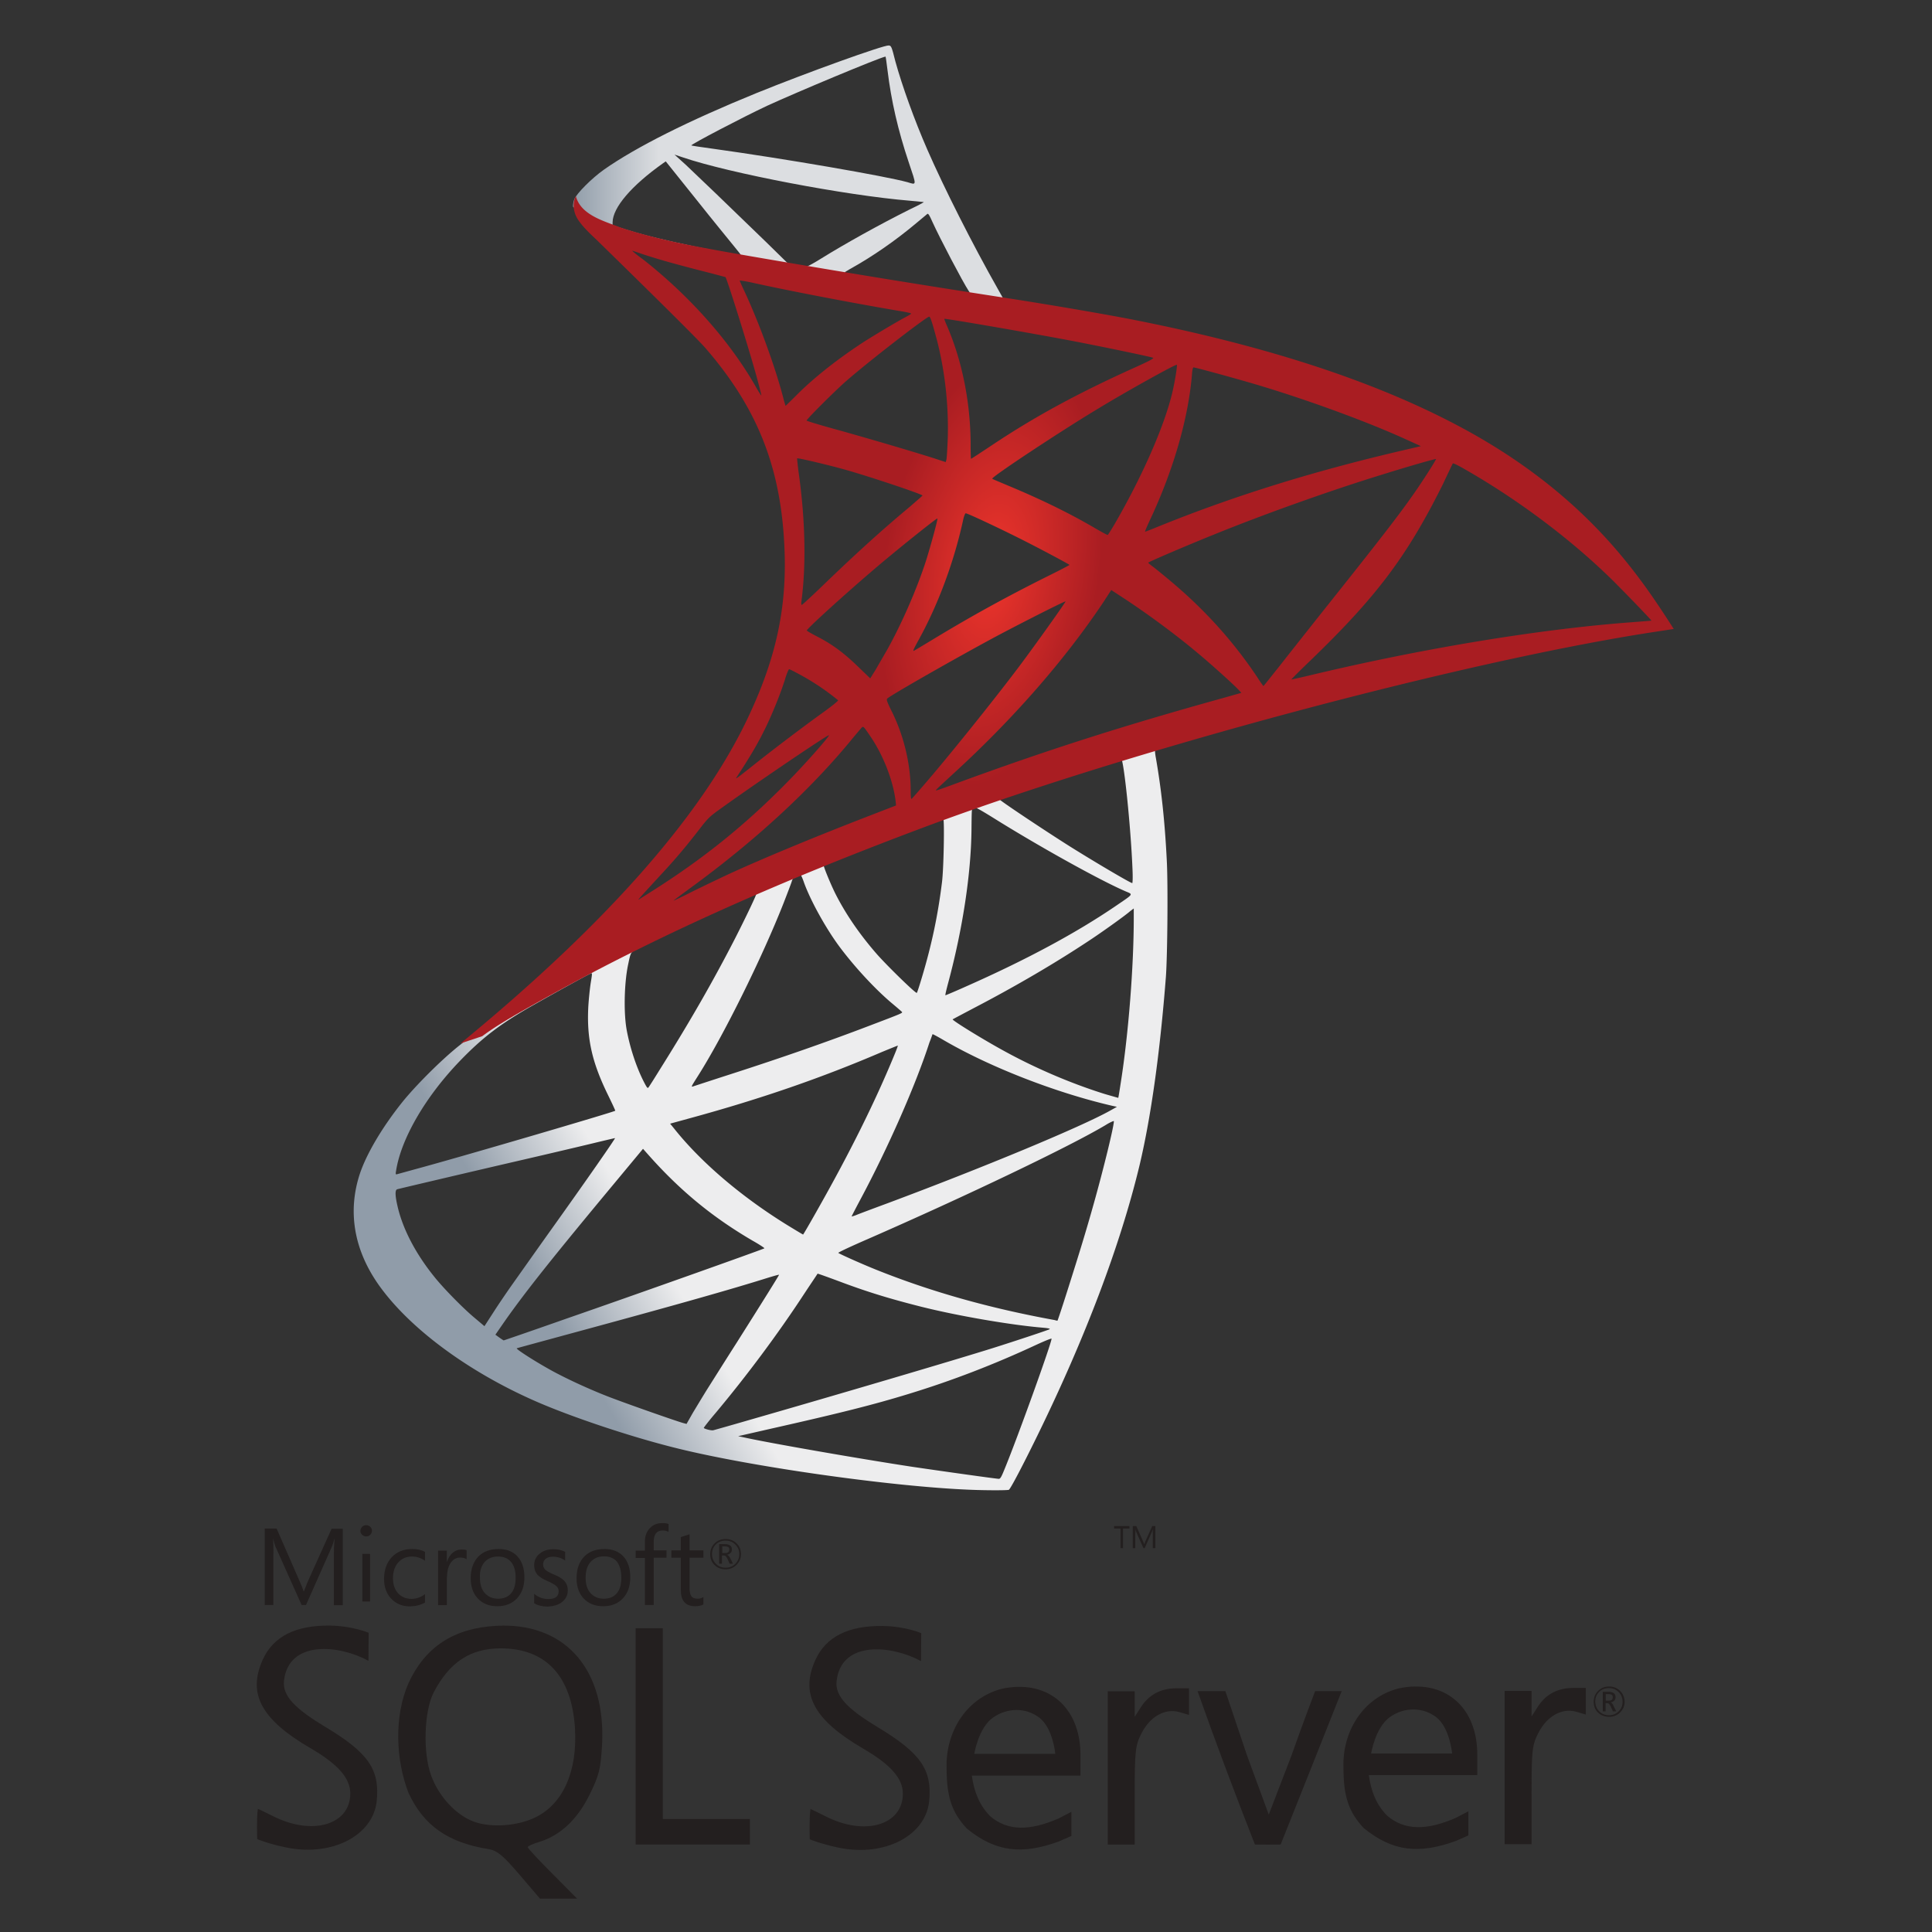 <svg viewBox="0 0 500 500" xmlns="http://www.w3.org/2000/svg">
  <rect x="0" y="0" width="500" height="500" fill="#333333" stroke="none"/>
  <defs></defs>
  <g transform="matrix(0.261, 0, 0, 0.261, -60.984, -26.185)">
    <linearGradient id="a" gradientUnits="userSpaceOnUse" x1="-2901.952" y1="923.573" x2="-2061.249" y2="1420.331" gradientTransform="matrix(.123 0 0 -.123 1158.33 1550.273)">
      <stop offset="0" stop-color="#909ca9"></stop>
      <stop offset="1" stop-color="#ededee"></stop>
    </linearGradient>
    <path fill="url(#a)" d="M1410.773 814.195l-286.9 93.683-249.599 110.161-69.829 18.435c-17.784 16.916-36.431 34.049-56.599 51.397-22.119 19.082-42.72 36.433-58.553 49.008-17.564 13.88-43.587 39.902-56.814 56.38-19.735 24.721-35.348 50.96-42.071 71.13-11.928 36.433-6.07 73.297 16.916 107.346 29.492 43.369 88.261 87.606 156.785 117.749 34.916 15.4 93.683 35.132 137.92 46.19 73.512 18.651 215.771 38.819 294.054 41.857 15.828.65 37.082.65 37.947 0 1.737-1.088 13.881-24.289 27.979-53.129 48.142-98.238 82.838-190.402 101.703-269.119 11.276-47.706 20.166-111.246 26.019-186.492 1.521-21.036 2.169-91.514.868-115.37-1.953-39.033-5.423-70.692-10.84-101.703-.868-4.555-1.088-8.676-.652-8.892.865-.65 3.467-1.517 38.815-11.712l-7.153-16.912v-.005h.004zm-65.49 38.386c2.602 0 9.539 66.573 11.273 108.646.436 8.89.216 14.745-.216 14.745-1.733 0-36.649-20.599-61.583-36.212-21.687-13.663-62.888-40.988-69.393-46.192-2.173-1.517-1.957-1.733 15.828-7.807 30.14-10.194 101.706-33.18 104.091-33.18zm-146.161 48.143c1.953 0 6.937 2.816 18.865 10.191 44.671 27.974 105.393 61.805 131.415 73.083 8.022 3.469 8.887 2.166-9.542 14.746-39.468 26.889-88.697 53.344-148.983 80.018-10.624 4.771-19.514 8.456-19.73 8.456-.432 0 .865-5.418 2.598-11.925 14.53-54.001 22.772-108.647 23.208-152.452.216-21.687.216-21.687 2.169-22.334-.436.217-.22.217 0 .217zm-30.142 11.492c1.297 1.299.432 49.877-1.304 63.104-3.903 31.662-9.975 61.153-19.947 94.335-2.386 8.018-4.558 14.745-4.987 15.177-.872 1.083-30.581-27.975-40.339-39.251-16.916-19.518-30.141-39.035-39.9-58.117-4.988-9.759-12.793-28.84-12.144-29.492 3.469-2.385 117.753-46.622 118.621-45.756zm-141.826 55.731c.216 0 .432 0 .652.216.432.434 1.953 3.905 3.254 7.807 6.937 18.867 22.548 46.624 35.997 64.407 14.746 19.518 34.048 40.334 50.091 53.996 5.207 4.337 9.975 8.456 10.624 9.108 1.304 1.302 1.737 1.083-33.612 14.53-40.981 15.613-85.656 31.226-136.835 47.706a6825.474 6825.474 0 0 0-36.643 11.928c-1.955.652-1.303-.434 4.335-9.323 25.371-39.686 63.97-117.536 85.657-172.618 3.687-9.542 7.373-19.082 8.025-21.251.868-3.038 1.95-4.121 4.768-5.64 1.518-.43 3.038-.866 3.687-.866zm-43.367 17.999c.649.436-10.411 23.637-21.254 44.889-21.036 40.985-44.022 81.323-74.815 130.331-5.204 8.456-10.19 16.265-10.842 17.132-1.083 1.519-1.519 1.083-4.988-5.638-7.373-14.53-13.447-33.181-16.699-50.313-3.254-16.916-2.602-46.406 1.086-64.621 2.816-13.444 2.602-13.227 9.107-16.481 27.757-14.095 117.537-56.166 118.405-55.299zm374.073 15.182v9.107c0 48.359-5.204 114.716-12.797 163.077-1.301 8.456-2.389 15.393-2.602 15.613 0 0-6.288-1.733-13.661-3.905-32.527-10.193-67.875-25.156-99.754-42.718-21.038-11.494-51.612-30.363-50.743-31.231.213-.215 9.323-4.986 19.947-10.625 42.509-22.118 83.274-45.972 118.622-69.609 13.229-8.892 33.176-23.202 37.518-27.107l3.47-2.602zm-537.802 64.185c.867 0 .65 1.735-.651 9.542-.868 5.64-1.951 16.049-2.382 23.202-1.739 31.662 3.469 55.084 19.082 87.177 4.337 8.892 7.809 16.265 7.589 16.48-1.519 1.303-145.074 43.375-190.183 55.734-13.444 3.685-25.152 6.939-26.024 7.153-1.515.436-1.733.22-1.083-3.47 4.987-31.875 29.276-73.512 63.104-108.644 22.554-23.419 40.554-37.08 71.347-54.648 22.119-12.575 56.165-31.439 58.767-32.309.002-.217.218-.217.434-.217zm338.295 60.503c.216-.216 5.42 2.605 11.708 6.29 46.408 26.891 111.03 51.83 166.108 64.623l4.991 1.086-6.941 3.899c-28.84 16.049-123.606 55.515-220.538 91.732-14.098 5.202-27.975 10.409-30.581 11.492-2.602 1.083-4.988 1.735-4.988 1.519 0-.22 3.906-7.809 8.89-17.132 27.107-50.744 54.433-112.547 68.311-155.485 1.739-4.12 2.82-7.805 3.04-8.024zm-34.48 11.278c.22.221-1.517 4.771-3.687 9.975-18.865 45.756-43.59 95.636-75.249 151.583-8.022 14.314-14.746 25.808-14.966 25.808-.213 0-6.721-3.906-14.527-8.676-45.976-28.192-86.743-62.888-113.414-96.501l-3.905-4.771 19.732-5.422c70.696-19.298 130.762-40.116 190.4-65.704 8.459-3.471 15.4-6.292 15.616-6.292zm214.253 74.815s.217.217 0 0c.216 4.988-10.844 49.661-19.953 81.969-7.589 27.107-14.098 48.361-26.022 85.874-5.204 16.485-9.755 30.143-9.975 30.143-.216 0-1.517-.216-2.818-.647-64.405-11.714-122.089-27.977-176.303-49.661-15.182-6.074-36.866-15.833-38.167-16.916-.432-.438 12.58-6.506 29.06-13.663 98.669-43.154 201.024-92.164 236.153-113.196 4.119-2.603 7.373-3.903 8.025-3.903zm-494.646 16.916c.434.432-27.107 40.118-65.709 94.114-13.444 18.867-29.057 40.985-34.911 49.225-5.856 8.241-14.746 21.253-19.734 29.06l-9.112 14.096-9.759-8.24c-11.494-9.544-31.442-29.927-40.333-41.204-18.651-23.201-31.226-47.706-36.214-70.04-2.386-10.411-2.386-15.618-.22-16.265 3.252-.867 61.153-14.53 115.37-27.11 30.143-6.937 65.054-15.177 77.632-18.213 12.579-3.041 22.774-5.423 22.99-5.423zm27.756 10.626l6.937 7.806c31.231 34.914 63.108 60.724 101.708 83.272 6.941 3.906 12.144 7.373 11.708 7.594-1.514 1.083-134.016 48.136-195.385 69.389-34.478 12.143-62.888 21.901-63.102 21.901-.216 0-2.169-1.299-4.341-2.818l-3.901-2.82 6.288-9.106c20.383-29.493 45.976-61.803 101.707-129.028l38.381-46.19zm173.053 123.822c.213-.215 9.755 3.252 21.464 7.594 28.195 10.624 50.527 17.345 80.456 24.936 36.866 9.326 90.211 18.434 121.657 21.035 4.771.432 7.373.868 6.505 1.519-1.521.868-33.395 11.494-56.816 18.867-37.302 11.708-151.149 45.32-243.962 71.995-17.132 4.987-31.879 9.108-32.746 9.323-2.166.436-9.325-1.519-9.325-2.386 0-.431 5.204-7.153 11.494-14.527 31.225-37.3 62.238-78.935 88.044-118.403 7.154-10.846 13.229-19.736 13.229-19.953zm-38.17 1.087c.216.216-15.179 24.936-42.066 67.439-11.496 17.999-24.291 38.383-28.846 45.54-4.337 6.939-10.842 17.784-14.527 23.854l-6.29 11.061-3.252-.868c-7.809-2.169-62.672-21.471-77.202-27.325-18-7.157-36.649-15.829-50.529-23.202-17.346-9.326-39.03-23.206-37.297-23.637.433-.216 30.143-8.243 65.922-17.999 94.984-25.809 147.678-40.77 182.161-51.612 6.29-1.952 11.71-3.471 11.926-3.251zm269.985 63.318h.216c.868 2.171-34.26 99.755-47.06 130.547-2.815 6.939-3.896 8.677-5.417 8.456-3.687-.213-54.646-7.37-85.66-11.925-53.994-8.24-144.641-24.073-167.409-29.275l-5.204-1.083 32.307-7.378c69.396-15.613 102.791-24.069 136.619-34.478 42.722-13.011 85.011-29.276 127.729-49.225 6.722-3.037 12.361-5.422 13.879-5.639z"></path>
    <linearGradient id="b" gradientUnits="userSpaceOnUse" x1="-2882.7" y1="10288.81" x2="-2206.249" y2="10288.81" gradientTransform="matrix(.123 0 0 -.123 1158.33 1550.273)">
      <stop offset="0" stop-color="#939fab"></stop>
      <stop offset="1" stop-color="#dcdee1"></stop>
    </linearGradient>
    <path fill="url(#b)" d="M1114.983 145.414c-4.771-.647-81.757 27.11-131.415 47.275-67.01 27.327-119.052 53.351-151.148 75.899-11.925 8.461-26.891 23.422-29.273 29.276-.867 2.169-1.303 4.771-1.303 7.373l29.06 27.541 69.175 22.119 164.594 29.493 188.228 32.312 1.953-16.264c-.649 0-1.085-.216-1.73-.216l-24.728-3.905-4.984-8.89c-25.59-45.107-53.781-101.056-70.261-138.789-12.793-29.276-24.938-63.102-31.662-87.391-3.687-14.746-4.119-15.613-6.501-15.829v-.005h-.005zm-3.474 11.063h.223c.213.214 1.081 6.29 1.95 13.442 3.683 30.364 10.411 59.635 21.035 91.297 8.022 23.855 8.022 22.555-1.301 19.734-22.119-6.07-121.221-23.202-193-33.177-11.494-1.519-21.253-3.036-21.253-3.252-.867-.867 51.827-28.41 75.031-39.25 29.709-13.665 111.246-47.711 117.315-48.794zm-209.047 97.15l8.461 2.816c45.97 15.616 161.551 37.736 225.31 42.94 7.154.651 13.229 1.303 13.442 1.303.216.216-5.852 3.469-13.661 7.154-30.79 15.397-64.621 34.264-88.042 48.794-6.937 4.335-13.229 7.807-14.094 7.807-.868 0-5.42-.868-10.191-1.519l-8.674-1.303-21.683-21.253c-38.167-37.08-68.094-65.704-79.588-76.549l-11.28-10.19zm-8.671 6.721l30.576 38.168c16.696 21.035 33.611 41.635 37.301 46.187 3.683 4.557 6.721 8.245 6.505 8.461-.868.65-44.236-7.809-67.226-13.011-23.637-5.423-33.395-8.025-47.924-12.577l-11.928-3.905v-3.038c.216-14.53 18.651-36.214 49.877-58.331l2.819-1.954zm259.791 52.046c.869 0 1.95 1.951 4.552 7.806 7.373 16.263 30.364 60.07 35.997 68.526 1.74 2.822 4.771 3.038-25.802-1.95-73.512-11.93-97.152-15.829-97.152-16.263 0-.216 2.169-1.735 4.988-3.254 22.771-12.575 45.756-28.624 66.142-45.756 4.988-4.121 9.542-8.024 10.407-8.676.216-.433.652-.649.868-.433z"></path>
    <radialGradient id="c" cx="-14217.448" cy="7277.705" r="898.12" gradientTransform="matrix(-.118 -.018 -.036 .237 -198.955 -1314.415)" gradientUnits="userSpaceOnUse">
      <stop offset="0" stop-color="#ee352c"></stop>
      <stop offset="1" stop-color="#a91d22"></stop>
    </radialGradient>
    <path fill="url(#c)" d="M804.66 294.828s-4.768 7.593-.215 18.87c2.822 6.937 11.061 15.393 20.384 24.069 0 0 96.5 94.114 108.211 107.561 53.344 61.585 76.549 122.305 78.718 206.012 1.301 53.78-8.894 101.054-34.264 155.919-45.106 98.453-140.307 207.098-287.117 327.67l21.472-7.157c13.878-10.411 32.745-21.467 76.982-45.756 102.137-55.952 217.071-107.346 358.028-160.258 202.971-76.335 536.715-165.681 726.676-194.736l19.737-3.038-3.038-4.771c-17.345-26.891-29.276-43.587-43.59-61.369-41.633-51.612-92.157-93.463-153.964-128.161-85.007-47.489-194.956-84.571-334.173-112.112-26.239-5.207-83.923-15.181-130.763-22.337-99.321-15.393-163.51-26.021-234.203-38.165-25.37-4.339-63.323-10.843-88.478-16.263-13.011-2.822-37.947-8.676-57.464-15.398-15.613-6.075-38.168-12.147-42.939-30.58zm55.952 54.216c.214-.214 3.683 1.083 8.24 2.602 8.24 2.816 18.865 6.07 31.446 9.542a1599.47 1599.47 0 0 0 28.624 7.589c13.011 3.251 23.852 6.288 24.068 6.288 1.521 1.519 23.424 71.558 30.797 98.449 2.815 10.195 4.988 18.867 4.771 18.867-.223.22-2.605-3.469-5.423-8.456-25.373-44.673-65.491-89.995-111.899-126.428-6.069-4.333-10.624-8.237-10.624-8.453zm106.692 29.492c1.085 0 5.856.651 11.708 1.951 36.866 8.24 103.008 20.818 145.293 27.975 7.157 1.083 12.797 2.387 12.797 2.818 0 .436-2.605 1.951-5.859 3.688-7.153 3.685-35.997 20.815-45.536 27.322-24.073 16.047-45.756 33.395-61.371 49.008-6.288 6.29-11.712 11.494-11.712 11.494s-1.297-3.685-2.386-8.242c-7.802-30.143-24.069-74.816-38.815-106.258-2.386-4.986-4.339-9.541-4.339-9.973 0 .433 0 .217.22.217zm187.795 35.781c1.301.432 3.47 7.806 7.806 24.069 8.025 31.446 11.712 66.576 10.411 99.321-.436 9.108-.868 17.564-1.304 18.651l-.649 2.166-11.276-3.685c-23.204-7.373-60.935-18.435-93.245-27.541-18.436-4.988-33.395-9.542-33.395-9.975 0-1.303 26.891-28.192 38.383-38.383 21.898-19.303 81.316-65.275 83.269-64.623zm14.963 2.166c.652-.647 89.779 14.746 130.331 22.554 30.145 5.854 73.948 14.963 76.549 16.049 1.301.432-3.254 3.034-17.784 9.539-57.248 25.808-99.754 49.008-142.036 77.202-11.06 7.373-20.386 13.444-20.602 13.444-.216 0-.433-6.287-.433-13.878 0-41.201-8.241-82.838-23.424-117.968-1.517-3.47-2.818-6.722-2.601-6.942zm230.516 45.542c.652.65-2.169 18.217-4.771 28.624-7.806 32.312-28.84 80.24-54.643 125.343-4.558 8.024-8.677 14.53-9.114 14.746-.429.216-6.285-3.038-13.009-6.941-25.154-14.746-53.778-28.624-85.007-41.637-8.671-3.685-16.263-6.723-16.48-7.153-1.521-1.303 68.308-47.493 105.174-69.612 29.276-17.781 76.982-44.239 77.85-43.37zm16.48 2.601c1.953 0 41.421 10.844 62.019 16.916 50.963 15.181 109.512 36.648 147.679 53.996l15.828 7.159-11.056 2.6c-93.245 21.467-173.049 46.192-250.034 77.418-6.289 2.602-11.928 4.771-12.357 4.771-.436 0 1.733-4.987 4.552-11.061 23.204-49.225 38.167-100.62 41.85-144.427.221-4.121.867-7.372 1.519-7.372zm-392.938 90.213c.649-.652 30.793 6.506 47.057 11.056 24.721 6.942 77.198 24.505 77.198 25.808 0 .216-5.853 5.204-12.79 11.278-28.408 23.637-55.734 48.572-88.481 80.234-9.759 9.328-17.997 16.917-18.429 16.917-.436 0-.649-1.304-.436-3.038 4.987-36.433 3.906-83.272-3.034-130.763-.653-6.074-1.302-11.276-1.085-11.492zm633.433.652c.429.431-13.881 22.984-22.988 35.777-13.009 18.649-32.098 43.375-75.252 97.588-22.765 28.622-48.358 60.936-56.812 71.778-8.678 10.842-15.831 19.948-16.051 19.948-.216 0-3.031-3.901-6.069-8.671-24.289-36.433-53.349-68.311-87.829-96.935-6.505-5.423-13.658-11.278-16.044-13.013-2.386-1.734-4.339-3.469-4.339-3.685 0-.649 36.862-16.483 64.841-27.757 49.01-19.952 115.794-43.805 165.892-59.203 26.24-8.239 54.215-16.263 54.651-15.827zm16.696 4.334c.865-.215 6.072 2.387 12.361 6.07 52.697 30.143 104.305 68.962 145.077 108.864 11.492 11.278 39.9 40.77 39.464 40.986 0 0-9.975.867-21.683 1.733-91.296 6.942-208.178 26.239-320.511 53.345-7.589 1.733-14.31 3.252-14.746 3.252-.429 0 8.025-8.456 18.653-18.647 65.922-63.538 96.067-103.656 131.628-175.22 4.986-10.623 9.325-19.731 9.757-20.383-.216 0-.216 0 0 0zm-482.936 49.446c3.038.647 31.229 13.88 52.48 24.503 19.517 9.755 48.794 25.372 50.311 26.671.216.216-10.195 5.638-22.984 11.928-40.772 20.384-75.684 39.682-112.118 61.802-10.408 6.29-19.082 11.497-19.298 11.497-.868 0-.652-.872 5.204-11.497 19.518-35.561 35.129-78.065 44.023-119.486.864-3.252 1.733-5.418 2.382-5.418zm-28.192 5.202c.652.652-6.721 27.323-11.273 41.853-8.894 27.541-23.856 62.02-38.383 88.043-3.474 6.069-8.677 14.961-11.496 19.948l-5.42 8.674-12.144-11.707c-14.094-13.663-25.59-22.12-40.333-29.712-5.859-3.033-10.411-5.638-10.411-6.069 0-1.735 37.082-35.347 65.49-59.635 20.383-17.566 63.321-52.045 63.97-51.395zm172.404 70.913l10.627 6.937c24.282 15.833 52.906 36.866 74.813 55.298 12.357 10.19 36.21 31.662 40.985 36.866l2.598 2.822-17.561 4.986c-99.321 27.538-176.087 52.043-265.649 85.007-9.975 3.685-18.433 6.721-19.085 6.721-1.297 0-2.385 1.083 19.954-19.519 57.251-52.691 107.992-110.812 145.726-167.411l7.592-11.707zm-45.324 11.276c.432.432-29.276 42.284-47.06 65.922-21.251 28.192-58.985 75.465-85.007 106.256-10.84 12.797-20.163 23.422-20.599 23.64-.652.216-.868-3.036-.868-8.024 0-26.242-6.721-54.216-18.433-78.068-4.988-9.975-5.856-12.361-4.768-13.444 4.119-3.688 67.223-39.686 107.123-61.153 26.89-14.312 68.956-35.563 69.612-35.129zm-274.107 67.225c.652 0 5.64 2.6 11.279 5.638 13.878 7.589 26.239 16.046 37.298 25.156.432.432-5.204 4.988-12.577 10.406-20.602 14.746-51.828 38.385-70.041 52.915-19.088 15.18-19.734 15.613-17.568 12.361 14.314-21.903 21.467-34.264 29.06-50.093 6.721-14.094 13.442-30.793 18.213-45.323 1.734-6.289 3.904-11.06 4.336-11.06zm73.083 57.248c1.081-.214 2.386 1.735 8.238 10.411 12.361 18.429 21.903 43.154 24.292 63.104l.429 4.339-29.705 11.494c-53.133 20.599-102.139 40.985-135.322 56.162-9.322 4.339-25.587 12.144-36.211 17.352-10.627 5.418-19.301 9.539-19.301 9.323s6.721-5.204 14.961-11.278c64.844-47.055 121.007-98.669 163.076-150.279 4.555-5.423 8.677-10.411 9.107-10.627l.436-.001zm-33.612 8.242c.868.867-23.853 28.84-40.768 45.971-41.853 42.723-83.273 76.12-134.669 108.649-6.505 4.119-12.359 7.804-13.011 8.24-1.519.867.432-1.303 22.986-25.808 14.314-15.397 25.155-28.408 37.516-44.453 8.24-10.624 9.759-12.143 21.688-20.604 31.878-22.987 105.39-72.864 106.258-71.995z"></path>
  </g>
  <path fill="#231F1F" d="M 130.097 420.713 C 129.552 420.713 129.006 420.764 128.466 420.764 C 117.456 421.351 110.03 426.197 105.688 435.659 C 101.975 444.217 102.381 455.403 105.73 464.013 C 109.625 472.426 115.919 476.867 126.424 478.544 C 128.648 478.908 130.138 480.128 134.444 485.155 L 139.74 491.361 L 149.348 491.361 L 142.96 484.921 C 139.429 481.389 136.572 478.315 136.572 478.045 C 136.572 477.775 137.923 477.183 139.559 476.685 C 144.949 475.053 149.425 470.889 152.557 464.506 C 155.091 459.381 155.455 457.797 155.819 451.42 C 156.769 432.439 146.761 420.571 130.096 420.707 L 130.097 420.713 Z M 138.52 470.35 C 133.846 472.614 127.059 473.065 122.629 471.44 C 118.048 469.758 113.613 465 111.619 459.615 C 109.401 453.726 109.718 442.862 112.252 437.97 C 116.329 430.18 121.72 426.597 129.598 426.597 C 141.283 426.597 147.93 433.753 148.797 447.203 C 149.483 458.432 145.723 466.854 138.525 470.345 L 138.52 470.35 Z M 304.486 436.925 C 300.456 436.925 297.371 438.556 295.293 441.77 L 293.662 444.316 L 293.662 437.699 L 286.688 437.699 L 286.688 477.376 L 293.659 477.376 L 293.659 464.694 C 293.659 453.097 293.803 451.742 295.423 448.568 C 297.656 444.217 301.499 442.047 305.213 443.085 L 307.705 443.812 L 307.705 436.936 L 304.486 436.936 L 304.486 436.925 Z M 263.511 436.562 C 262.145 436.562 260.696 436.744 259.253 437.061 C 249.92 439.502 244.659 448.434 244.981 457.626 C 244.981 465.322 246.477 469.17 250.19 473.206 C 257.799 479.448 264.679 479.947 273.965 476.597 C 275.549 475.922 277.273 475.143 277.273 475.143 L 277.273 468.901 L 273.965 470.615 C 266.45 473.886 260.79 473.886 256.255 470.033 C 253.364 467.088 252.09 463.556 251.504 459.528 L 279.625 459.528 L 279.625 454.177 C 279.625 443.272 273.061 436.386 263.506 436.562 L 263.511 436.562 Z M 252.137 453.959 C 252.137 453.959 253.176 447.157 257.029 444.486 C 258.884 443.178 261.013 442.545 263.095 442.545 C 265.183 442.545 267.265 443.219 268.985 444.534 C 272.517 447.25 273.108 453.908 273.108 453.908 L 252.138 453.908 L 252.138 453.959 L 252.137 453.959 Z M 83.996 446.803 C 76.435 442.223 73.08 438.919 73.49 435.025 C 74.664 424.249 87.98 425.739 95.354 429.816 L 95.406 422.567 C 95.406 422.567 91.329 420.801 85.487 420.707 C 76.522 420.572 70.727 423.512 68.012 429.494 C 64.023 438.322 67.555 444.98 80.32 452.407 C 87.487 456.576 90.654 460.197 90.654 464.143 C 90.654 472.297 80.824 475.143 70.681 470.028 C 68.593 468.989 66.828 468.121 66.734 468.121 C 66.371 470.433 66.558 475.963 66.558 475.963 C 66.558 475.963 69.674 477.272 74.348 478.175 C 85.939 480.487 96.486 475.049 97.483 466.22 C 98.351 457.932 95.354 453.585 83.996 446.798 L 83.996 446.803 Z M 366.212 436.469 C 364.851 436.469 363.407 436.655 361.902 436.972 C 352.58 439.413 347.329 448.346 347.688 457.538 C 347.688 465.224 349.179 469.035 352.892 473.065 C 360.5 479.313 367.38 479.817 376.713 476.462 C 378.292 475.787 380.011 475.019 380.011 475.019 L 380.011 468.766 L 376.708 470.49 C 369.178 473.751 363.517 473.751 358.999 469.899 C 356.09 466.959 354.829 463.468 354.242 459.392 L 382.317 459.392 L 382.317 454.042 C 382.317 443.19 375.753 436.298 366.197 436.48 L 366.212 436.469 Z M 354.839 453.866 C 354.839 453.866 355.888 447.073 359.736 444.352 C 361.585 443.039 363.715 442.404 365.797 442.404 C 367.874 442.404 369.967 443.079 371.686 444.398 C 375.218 447.114 375.81 453.819 375.81 453.819 L 354.845 453.819 L 354.839 453.866 Z M 227.002 446.891 C 219.441 442.322 216.096 439.008 216.502 435.112 C 217.675 424.332 230.991 425.828 238.365 429.904 L 238.417 422.655 C 238.417 422.655 234.341 420.89 228.498 420.805 C 219.534 420.671 213.739 423.61 211.018 429.592 C 207.034 438.421 210.613 445.079 223.336 452.506 C 230.493 456.671 233.66 460.243 233.66 464.191 C 233.66 472.344 223.834 475.237 213.692 470.074 C 211.615 469.035 209.849 468.178 209.746 468.178 C 209.382 470.489 209.569 476.02 209.569 476.02 C 209.569 476.02 212.649 477.282 217.307 478.232 C 228.909 480.548 239.461 475.116 240.453 466.288 C 241.316 458.041 238.324 453.694 227.002 446.901 L 227.002 446.891 Z M 407.192 436.832 C 403.163 436.832 400.042 438.468 398 441.683 L 396.369 444.218 L 396.369 437.611 L 389.395 437.611 L 389.395 477.277 L 396.364 477.277 L 396.364 464.596 C 396.364 453.004 396.504 451.644 398.13 448.476 C 400.363 444.129 404.205 441.953 407.919 442.997 L 410.411 443.723 L 410.411 436.833 L 407.192 436.833 L 407.192 436.832 Z M 171.539 446.663 L 171.539 421.393 L 164.508 421.393 L 164.508 477.365 L 194.078 477.365 L 194.078 470.755 L 171.539 470.755 L 171.539 446.663 Z M 334.15 454.54 L 328.354 469.622 L 322.781 454.458 L 317.121 437.652 L 309.923 437.652 C 314.587 450.875 319.66 464.325 324.775 477.365 C 326.993 477.417 329.216 477.365 331.432 477.365 L 339.26 457.715 L 347.231 437.658 L 340.351 437.658 C 340.351 437.658 337.311 445.624 334.145 454.546 L 334.15 454.54 Z M 187.742 406.139 C 188.874 406.139 189.819 405.776 190.598 404.997 C 191.366 404.229 191.771 403.325 191.771 402.193 C 191.771 401.061 191.366 400.116 190.598 399.389 C 189.819 398.662 188.92 398.298 187.793 398.298 C 186.651 398.298 185.706 398.662 184.937 399.43 C 184.158 400.199 183.804 401.144 183.804 402.235 C 183.804 403.377 184.168 404.323 184.937 405.04 C 185.664 405.766 186.609 406.13 187.742 406.13 L 187.742 406.139 Z M 185.249 399.7 C 185.923 399.025 186.744 398.713 187.793 398.713 C 188.78 398.713 189.6 399.025 190.286 399.7 C 190.962 400.375 191.326 401.196 191.326 402.193 C 191.326 403.19 190.962 404.052 190.286 404.728 C 189.601 405.402 188.78 405.724 187.793 405.724 C 186.791 405.724 185.976 405.412 185.301 404.728 C 184.626 404.052 184.263 403.19 184.263 402.193 C 184.263 401.196 184.573 400.375 185.249 399.7 Z M 186.927 402.557 L 187.383 402.557 C 187.706 402.557 188.022 402.868 188.292 403.461 L 188.838 404.686 L 189.694 404.686 L 189.019 403.325 C 188.744 402.78 188.475 402.463 188.157 402.375 C 188.557 402.281 188.874 402.146 189.102 401.876 C 189.33 401.642 189.414 401.325 189.414 400.966 C 189.414 400.552 189.284 400.24 189.009 400.012 C 188.697 399.752 188.199 399.612 187.554 399.612 L 186.111 399.612 L 186.111 404.686 L 186.838 404.686 L 186.838 402.556 L 186.927 402.557 Z M 186.927 400.199 L 187.56 400.199 C 188.016 400.199 188.339 400.292 188.516 400.427 C 188.687 400.562 188.733 400.739 188.733 401.061 C 188.733 401.648 188.37 401.923 187.696 401.923 L 186.917 401.923 L 186.917 400.199 L 186.927 400.199 Z M 70.774 402.105 C 70.774 400.339 70.722 399.025 70.681 398.251 L 70.722 398.251 C 70.903 399.165 71.127 399.846 71.309 400.297 L 78.06 415.379 L 79.192 415.379 L 85.943 400.163 C 86.124 399.748 86.307 399.124 86.53 398.256 L 86.581 398.256 C 86.447 399.763 86.4 401.071 86.4 402.115 L 86.4 415.426 L 88.71 415.426 L 88.71 395.64 L 85.814 395.64 L 79.608 409.401 C 79.379 409.946 79.062 410.763 78.656 411.843 L 78.563 411.843 C 78.428 411.307 78.112 410.492 77.66 409.494 L 71.593 395.592 L 68.515 395.592 L 68.515 415.378 L 70.737 415.378 L 70.737 402.115 L 70.774 402.105 Z M 93.775 402.142 L 95.769 402.142 L 95.769 414.465 L 93.775 414.465 L 93.775 402.142 Z M 94.772 397.624 C 95.187 397.624 95.541 397.482 95.81 397.207 C 96.086 396.938 96.267 396.584 96.267 396.17 C 96.267 395.764 96.132 395.4 95.816 395.131 C 95.535 394.855 95.177 394.715 94.767 394.715 C 94.362 394.715 93.999 394.855 93.727 395.131 C 93.453 395.4 93.271 395.764 93.271 396.17 C 93.271 396.621 93.411 396.938 93.727 397.207 C 94.04 397.482 94.362 397.624 94.767 397.624 L 94.772 397.624 Z M 109.989 414.736 L 109.989 412.564 C 108.898 413.379 107.724 413.785 106.509 413.785 C 105.055 413.785 103.876 413.287 103.014 412.331 C 102.157 411.386 101.7 410.072 101.7 408.437 C 101.7 406.722 102.157 405.361 103.102 404.323 C 104.01 403.325 105.189 402.827 106.634 402.827 C 107.812 402.827 108.944 403.19 109.989 403.918 L 109.989 401.607 C 109.038 401.109 107.953 400.88 106.727 400.88 C 104.462 400.88 102.697 401.607 101.378 403.01 C 100.07 404.411 99.394 406.318 99.394 408.618 C 99.394 410.664 99.981 412.384 101.202 413.698 C 102.474 415.048 104.1 415.733 106.094 415.733 C 107.636 415.69 108.898 415.368 109.989 414.736 Z M 115.695 408.166 C 115.695 406.54 116.059 405.226 116.734 404.323 C 117.367 403.508 118.136 403.097 119.045 403.097 C 119.814 403.097 120.358 403.237 120.758 403.554 L 120.758 401.196 C 120.448 401.061 119.995 401.015 119.409 401.015 C 118.593 401.015 117.867 401.289 117.228 401.793 C 116.552 402.328 116.012 403.144 115.696 404.182 L 115.644 404.182 L 115.644 401.289 L 113.385 401.289 L 113.385 415.415 L 115.648 415.415 L 115.648 408.166 L 115.695 408.166 Z M 128.694 415.695 C 130.824 415.695 132.537 415.01 133.81 413.65 C 135.077 412.299 135.711 410.482 135.711 408.217 C 135.711 405.907 135.128 404.14 133.944 402.826 C 132.771 401.513 131.14 400.879 129.011 400.879 C 126.881 400.879 125.167 401.513 123.895 402.739 C 122.535 404.089 121.817 405.995 121.817 408.441 C 121.817 410.571 122.4 412.336 123.626 413.65 C 124.893 415.01 126.57 415.69 128.694 415.69 L 128.694 415.695 Z M 125.474 404.187 C 126.336 403.278 127.469 402.827 128.871 402.827 C 130.326 402.827 131.416 403.278 132.225 404.187 C 133.041 405.137 133.446 406.493 133.446 408.305 C 133.446 410.029 133.083 411.385 132.313 412.294 C 131.546 413.244 130.414 413.748 128.917 413.748 C 127.464 413.748 126.336 413.244 125.474 412.294 C 124.618 411.339 124.207 410.029 124.207 408.305 C 124.119 406.592 124.571 405.19 125.474 404.187 Z M 145.624 414.465 C 146.487 413.696 146.944 412.751 146.944 411.567 C 146.944 410.528 146.58 409.666 145.905 408.986 C 145.354 408.441 144.503 407.947 143.272 407.448 C 142.181 406.992 141.507 406.586 141.143 406.269 C 140.78 405.906 140.555 405.456 140.555 404.816 C 140.555 404.229 140.784 403.776 141.231 403.413 C 141.688 403.05 142.27 402.873 143.048 402.873 C 144.269 402.873 145.313 403.196 146.268 403.876 L 146.268 401.612 C 145.355 401.155 144.363 400.937 143.231 400.937 C 141.776 400.937 140.551 401.337 139.647 402.11 C 138.696 402.88 138.244 403.876 138.244 405.049 C 138.244 406.088 138.556 406.951 139.147 407.584 C 139.647 408.124 140.499 408.675 141.683 409.168 C 142.814 409.667 143.583 410.118 143.993 410.481 C 144.398 410.845 144.579 411.297 144.579 411.832 C 144.579 413.151 143.677 413.832 141.91 413.832 C 140.55 413.832 139.33 413.386 138.239 412.482 L 138.239 414.922 C 139.225 415.514 140.41 415.783 141.719 415.783 C 143.396 415.695 144.71 415.285 145.614 414.47 L 145.624 414.465 Z M 156.406 400.88 C 154.276 400.88 152.562 401.513 151.29 402.739 C 149.94 404.09 149.213 405.995 149.213 408.442 C 149.213 410.571 149.801 412.336 151.021 413.651 C 152.293 415.011 153.964 415.69 156.094 415.69 C 158.275 415.69 159.937 415.006 161.209 413.644 C 162.482 412.294 163.115 410.476 163.115 408.212 C 163.115 405.901 162.523 404.136 161.35 402.822 C 160.124 401.508 158.493 400.874 156.416 400.874 L 156.406 400.88 Z M 160.799 408.306 C 160.799 410.03 160.435 411.385 159.667 412.294 C 158.899 413.244 157.766 413.748 156.27 413.748 C 154.815 413.748 153.689 413.244 152.827 412.294 C 151.97 411.339 151.56 410.03 151.56 408.306 C 151.56 406.489 152.012 405.086 152.921 404.14 C 153.777 403.237 154.91 402.78 156.317 402.78 C 157.719 402.78 158.846 403.237 159.661 404.14 C 160.389 405.137 160.794 406.493 160.794 408.306 L 160.799 408.306 Z M 166.917 415.374 L 169.176 415.374 L 169.176 403.144 L 172.484 403.144 L 172.484 401.243 L 169.175 401.243 L 169.175 399.062 C 169.175 397.078 169.944 396.081 171.534 396.081 C 172.069 396.081 172.613 396.216 173.019 396.445 L 173.019 394.404 C 172.613 394.223 172.069 394.181 171.387 394.181 C 170.167 394.181 169.171 394.544 168.355 395.313 C 167.404 396.216 166.9 397.39 166.9 398.979 L 166.9 401.296 L 164.511 401.296 L 164.511 403.197 L 166.9 403.197 L 166.9 415.38 L 166.917 415.374 Z M 176.197 411.52 C 176.197 414.284 177.418 415.69 179.91 415.69 C 180.814 415.69 181.494 415.545 182.039 415.223 L 182.039 413.281 C 181.624 413.593 181.131 413.739 180.586 413.739 C 179.817 413.739 179.277 413.556 178.96 413.146 C 178.638 412.741 178.457 412.055 178.457 411.11 L 178.457 403.139 L 182.039 403.139 L 182.039 401.237 L 178.457 401.237 L 178.457 397.073 C 177.678 397.343 176.914 397.571 176.192 397.8 L 176.192 401.237 L 173.751 401.237 L 173.751 403.139 L 176.192 403.139 L 176.192 411.515 L 176.197 411.52 Z M 419.241 437.559 C 418.472 436.832 417.563 436.469 416.437 436.469 C 415.294 436.469 414.348 436.832 413.58 437.611 C 412.811 438.375 412.447 439.325 412.447 440.415 C 412.447 441.548 412.811 442.493 413.574 443.219 C 414.343 443.947 415.287 444.311 416.431 444.311 C 417.557 444.311 418.507 443.947 419.287 443.178 C 420.051 442.399 420.455 441.501 420.455 440.374 C 420.414 439.232 420.004 438.286 419.235 437.559 L 419.241 437.559 Z M 418.878 442.909 C 418.202 443.583 417.381 443.895 416.384 443.895 C 415.398 443.895 414.578 443.583 413.892 442.909 C 413.216 442.223 412.853 441.366 412.853 440.363 C 412.853 439.377 413.164 438.556 413.85 437.871 C 414.525 437.196 415.34 436.884 416.384 436.884 C 417.371 436.884 418.192 437.196 418.878 437.871 C 419.552 438.556 419.916 439.377 419.916 440.363 C 419.916 441.413 419.604 442.223 418.878 442.909 Z M 416.841 440.597 C 417.246 440.504 417.569 440.322 417.792 440.099 C 418.021 439.865 418.104 439.547 418.104 439.185 C 418.104 438.78 417.974 438.458 417.699 438.235 C 417.387 437.975 416.883 437.835 416.245 437.835 L 414.801 437.835 L 414.801 442.902 L 415.528 442.902 L 415.528 440.773 L 415.98 440.773 C 416.292 440.773 416.604 441.085 416.883 441.677 L 417.423 442.897 L 418.286 442.897 L 417.611 441.537 C 417.377 440.944 417.107 440.675 416.832 440.585 L 416.841 440.597 Z M 416.342 440.14 L 415.564 440.14 L 415.564 438.427 L 416.203 438.427 C 416.655 438.427 416.971 438.51 417.153 438.65 C 417.335 438.785 417.376 438.962 417.376 439.284 C 417.376 439.87 417.013 440.141 416.338 440.141 L 416.342 440.14 Z M 289.996 400.656 L 290.63 400.656 L 290.63 395.582 L 292.307 395.582 L 292.307 394.949 L 288.32 394.949 L 288.32 395.582 L 289.997 395.582 L 289.997 400.656 L 289.996 400.656 Z M 293.84 396.845 C 293.84 396.35 293.84 395.946 293.803 395.717 C 293.845 395.987 293.938 396.17 293.979 396.305 L 295.927 400.656 L 296.239 400.656 L 298.191 396.262 C 298.244 396.127 298.286 395.951 298.374 395.717 C 298.332 396.17 298.332 396.533 298.332 396.808 L 298.332 400.651 L 299.007 400.651 L 299.007 394.949 L 298.191 394.949 L 296.426 398.886 C 296.385 399.025 296.243 399.3 296.156 399.613 L 296.103 399.613 C 296.067 399.43 295.974 399.249 295.844 398.937 L 294.078 394.949 L 293.165 394.949 L 293.165 400.661 L 293.803 400.661 L 293.803 396.85 L 293.84 396.845 Z"></path>
</svg>